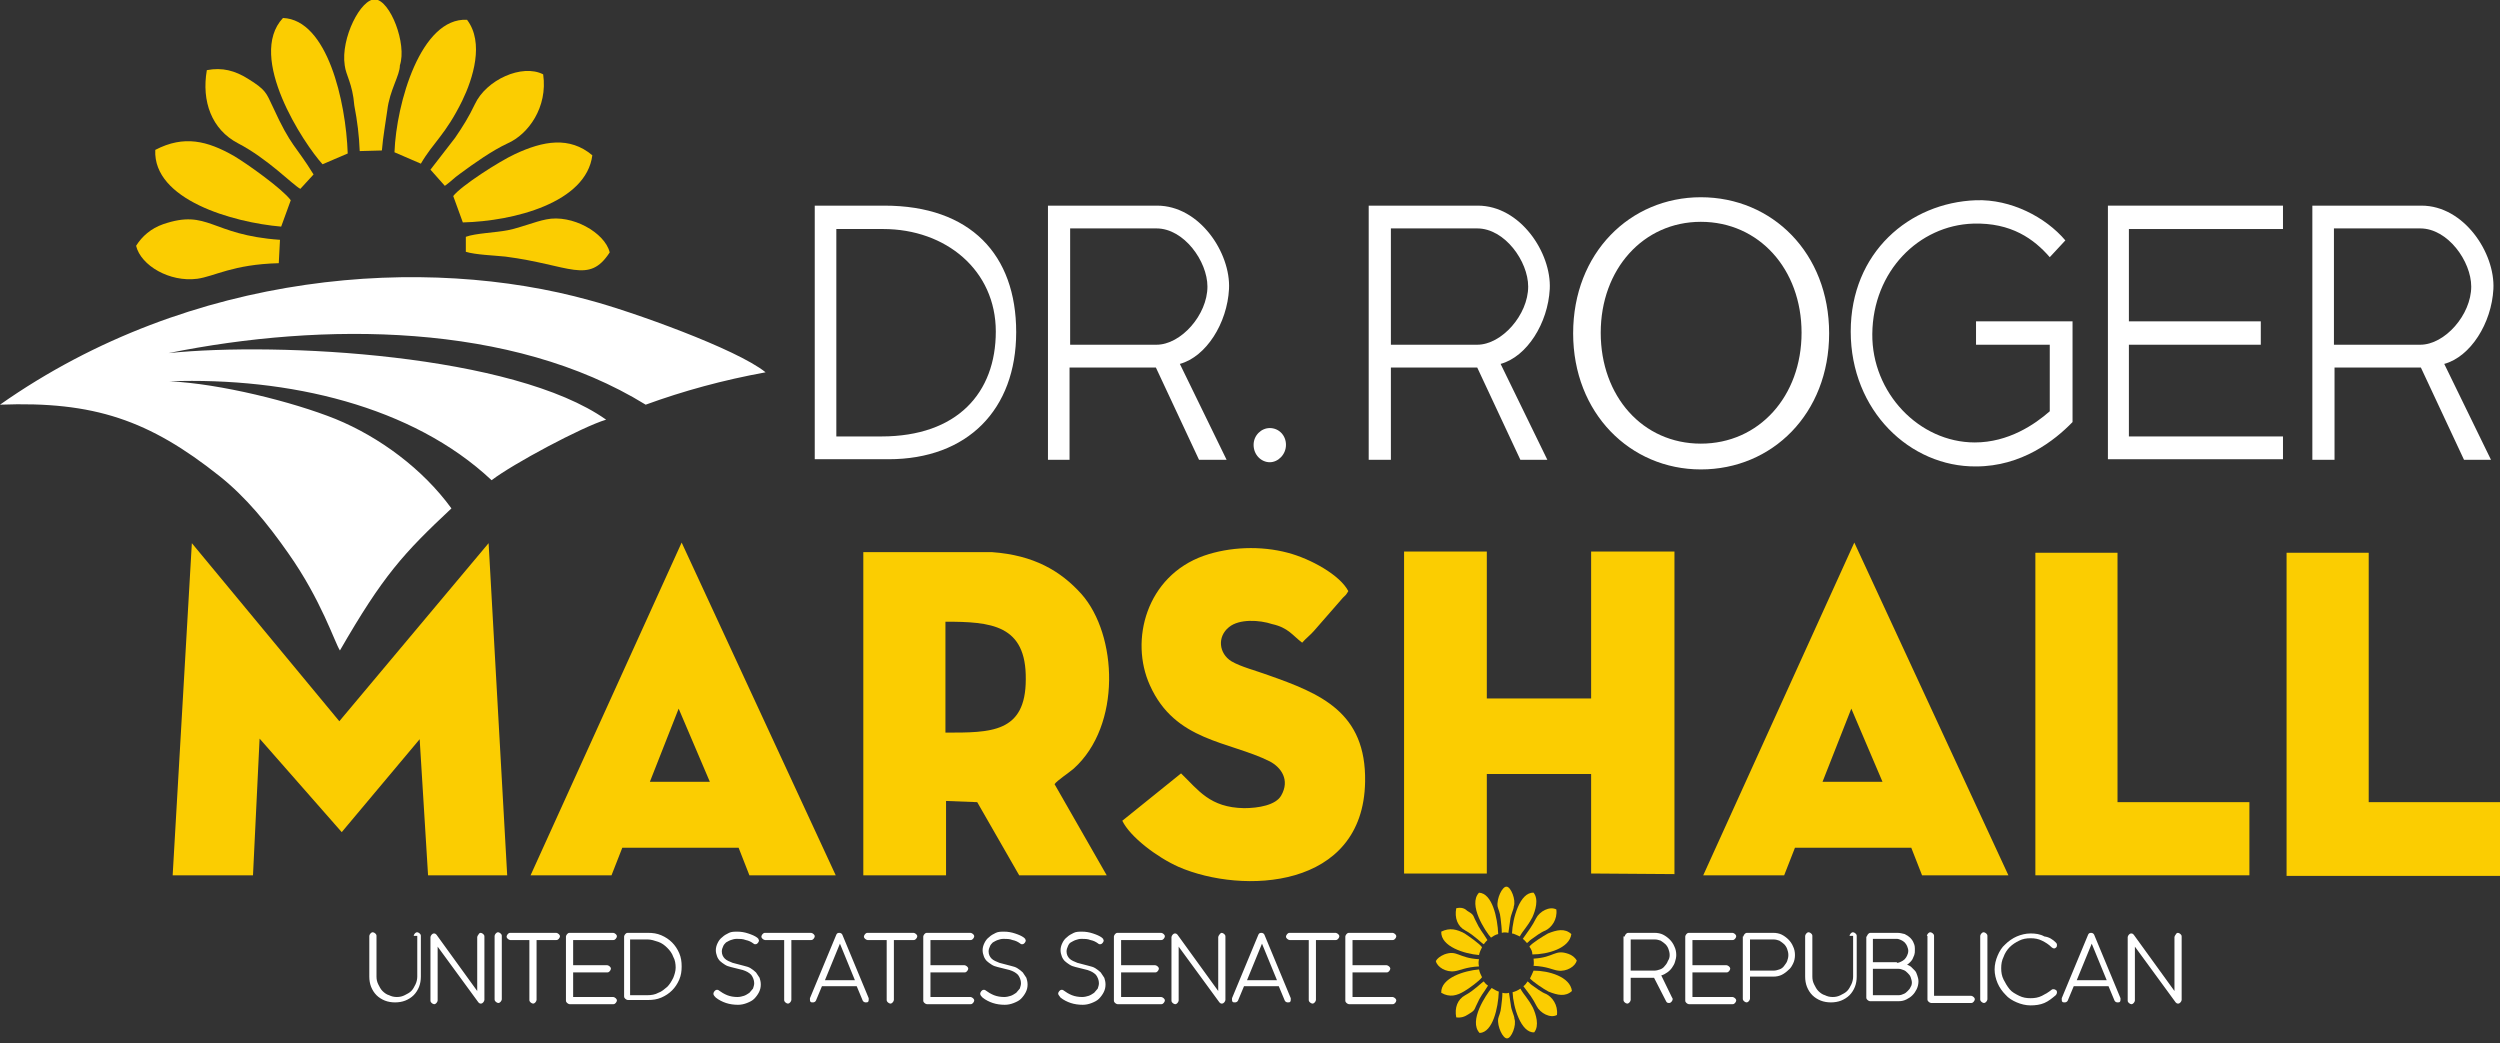 <svg width="357" height="149" viewBox="0 0 357 149" fill="none" xmlns="http://www.w3.org/2000/svg">
<rect x="0" y="0" width="357" height="149" fill="#333333" stroke="none"/>
<g clip-path="url(#clip0)">
<path fill-rule="evenodd" clip-rule="evenodd" d="M0 57.788C13.441 57.274 21.317 60.014 31.334 67.975C35.101 70.972 38.183 74.739 41.179 79.019C45.888 85.697 47.771 91.69 48.542 92.888C54.706 82.187 57.617 79.019 64.466 72.599C60.356 66.948 54.192 62.411 47.942 59.842C41.778 57.36 31.419 54.791 24.228 54.449C41.179 53.85 58.901 57.959 70.201 68.575C73.198 66.263 83.129 60.955 86.553 59.928C73.369 50.596 39.895 48.799 24.057 50.425C46.059 45.973 73.027 45.973 92.204 57.788C97.597 55.819 103.247 54.278 109.326 53.165C105.217 49.826 90.063 44.432 84.242 42.891C60.87 36.385 27.396 38.525 0 57.788Z" fill="white"/>
<path fill-rule="evenodd" clip-rule="evenodd" d="M37.07 105.473L48.799 118.829L59.928 105.559L61.127 124.993H72.427L69.773 77.564L48.456 102.991L27.396 77.564L24.656 124.993H36.128L37.07 105.473Z" fill="#FBCD01"/>
<path fill-rule="evenodd" clip-rule="evenodd" d="M212.317 110.524H227.213V124.736L239.113 124.822V78.763H227.213V99.737H212.317V78.763H200.502V124.736H212.317V110.524Z" fill="#FBCD01"/>
<path fill-rule="evenodd" clip-rule="evenodd" d="M150.591 111.98C150.933 111.466 152.645 110.353 153.33 109.754C160.179 103.59 159.58 90.663 154.443 84.841C151.447 81.502 147.594 79.276 141.687 78.848H123.281V124.993H135.095V114.377L139.547 114.548L145.54 124.993H158.039L150.591 111.98ZM135.009 88.779C141.516 88.779 146.567 89.207 146.481 96.998C146.481 104.703 141.43 104.617 135.009 104.617V88.779Z" fill="#FBCD01"/>
<path fill-rule="evenodd" clip-rule="evenodd" d="M185.948 91.775C186.462 91.176 187.147 90.663 187.66 90.063L191.77 85.355C192.283 84.841 192.112 85.098 192.54 84.413C191.342 82.101 187.147 79.79 183.894 78.934C180.041 77.906 175.589 78.078 171.908 79.362C163.689 82.273 161.292 91.433 164.203 97.854C167.799 105.901 175.504 105.816 181.325 108.727C182.952 109.583 184.236 111.381 182.952 113.606C182.181 114.976 179.699 115.404 177.644 115.404C172.764 115.319 171.137 112.836 168.655 110.439L160.265 117.202C161.378 119.514 165.23 122.424 168.312 123.794C177.387 127.732 194.681 127.047 194.937 111.637C195.109 101.706 188.602 99.052 181.068 96.399C179.442 95.799 177.13 95.2 175.846 94.43C174.048 93.317 173.791 90.919 175.504 89.55C176.959 88.351 179.87 88.522 181.668 89.122C183.979 89.635 184.578 90.748 185.948 91.775Z" fill="#FBCD01"/>
<path fill-rule="evenodd" clip-rule="evenodd" d="M256.321 121.055H272.929L274.47 124.993H286.799L264.796 77.478L243.222 124.993H254.78L256.321 121.055ZM264.368 101.193L268.82 111.637H260.259L264.368 101.193Z" fill="#FBCD01"/>
<path fill-rule="evenodd" clip-rule="evenodd" d="M88.865 121.055H105.473L107.014 124.993H119.342L97.34 77.478L75.766 124.993H87.324L88.865 121.055ZM96.912 101.193L101.364 111.637H92.803L96.912 101.193Z" fill="#FBCD01"/>
<path fill-rule="evenodd" clip-rule="evenodd" d="M290.651 124.993H321.214V114.548H302.38V78.934H290.651V124.993Z" fill="#FBCD01"/>
<path fill-rule="evenodd" clip-rule="evenodd" d="M326.522 125.078H357V114.548H338.251V78.934H326.522V125.078Z" fill="#FBCD01"/>
<path fill-rule="evenodd" clip-rule="evenodd" d="M56.332 21.745L60.099 23.372C61.897 20.29 63.609 19.263 66.007 14.383C67.547 11.215 69.174 6.078 66.691 2.825C60.099 2.483 56.589 14.725 56.332 21.745Z" fill="#FBCD01"/>
<path fill-rule="evenodd" clip-rule="evenodd" d="M22.173 21.403C21.831 28.509 33.217 31.762 40.152 32.361L41.522 28.594C40.323 26.968 35.272 23.372 33.389 22.259C29.622 20.119 26.283 19.263 22.173 21.403Z" fill="#FBCD01"/>
<path fill-rule="evenodd" clip-rule="evenodd" d="M46.059 23.458L49.655 21.917C49.398 14.468 46.744 2.825 40.409 2.568C35.186 8.133 43.405 20.547 46.059 23.458Z" fill="#FBCD01"/>
<path fill-rule="evenodd" clip-rule="evenodd" d="M64.722 27.995L66.092 31.762C73.369 31.591 83.728 28.937 84.584 22.173C81.331 19.434 77.564 20.119 73.54 22.002C71.314 23.029 65.835 26.54 64.722 27.995Z" fill="#FBCD01"/>
<path fill-rule="evenodd" clip-rule="evenodd" d="M51.367 21.574L54.535 21.488C54.706 19.434 55.048 17.636 55.305 15.752C55.648 12.842 57.103 10.787 57.103 9.332C58.13 6.25 55.733 0.086 53.593 -0.086C51.538 -0.257 48.627 5.479 49.227 9.332C49.398 10.787 50.34 11.9 50.596 15.068C51.024 17.294 51.281 19.348 51.367 21.574Z" fill="#FBCD01"/>
<path fill-rule="evenodd" clip-rule="evenodd" d="M19.434 35.101C20.119 37.926 24.228 40.323 28.166 39.809C30.649 39.467 33.217 37.755 39.809 37.584L39.981 34.245C30.05 33.56 29.793 29.793 23.286 32.019C21.574 32.618 20.29 33.731 19.434 35.101Z" fill="#FBCD01"/>
<path fill-rule="evenodd" clip-rule="evenodd" d="M29.536 10.017C28.765 14.468 30.221 18.492 33.988 20.461C38.268 22.687 41.864 26.454 42.891 26.968L44.775 24.913C42.206 20.718 41.607 21.06 38.953 15.239C38.011 13.27 38.011 12.842 35.358 11.215C33.56 10.102 31.762 9.588 29.536 10.017Z" fill="#FBCD01"/>
<path fill-rule="evenodd" clip-rule="evenodd" d="M61.469 24.228L63.524 26.54C64.38 25.94 64.808 25.427 65.664 24.827C67.633 23.372 70.287 21.488 72.513 20.461C75.424 19.177 78.249 15.325 77.564 10.616C74.568 9.075 69.431 11.386 67.804 14.896C66.948 16.694 66.092 18.064 64.979 19.691L61.469 24.228Z" fill="#FBCD01"/>
<path fill-rule="evenodd" clip-rule="evenodd" d="M215.912 133.297C216.169 133.297 216.597 133.554 217.025 133.725C217.539 132.783 218.053 132.441 218.823 130.986C219.251 130.044 219.765 128.417 218.994 127.476C217.025 127.39 215.998 131.157 215.912 133.297Z" fill="#FBCD01"/>
<path fill-rule="evenodd" clip-rule="evenodd" d="M205.81 133.04C205.724 135.181 209.149 136.208 211.204 136.379C211.289 135.951 211.46 135.609 211.632 135.266C211.289 134.752 209.663 133.64 209.149 133.297C208.036 132.698 207.009 132.441 205.81 133.04Z" fill="#FBCD01"/>
<path fill-rule="evenodd" clip-rule="evenodd" d="M212.916 133.896C213.173 133.725 213.515 133.468 213.943 133.383C213.858 131.071 213.087 127.561 211.204 127.476C209.577 129.188 212.145 133.04 212.916 133.896Z" fill="#FBCD01"/>
<path fill-rule="evenodd" clip-rule="evenodd" d="M218.395 135.181C218.652 135.523 218.823 135.865 218.823 136.294C220.963 136.294 224.131 135.437 224.388 133.383C223.446 132.527 222.333 132.783 221.049 133.297C220.45 133.64 218.737 134.667 218.395 135.181Z" fill="#FBCD01"/>
<path fill-rule="evenodd" clip-rule="evenodd" d="M214.457 133.211C214.714 133.126 215.056 133.126 215.399 133.211C215.484 132.612 215.57 132.013 215.655 131.414C215.741 130.558 216.169 129.873 216.169 129.445C216.512 128.503 215.741 126.619 215.142 126.619C214.542 126.534 213.686 128.332 213.858 129.445C213.943 129.873 214.2 130.215 214.286 131.157C214.371 131.927 214.457 132.612 214.457 133.211Z" fill="#FBCD01"/>
<path fill-rule="evenodd" clip-rule="evenodd" d="M205.04 137.235C205.211 138.091 206.495 138.862 207.694 138.691C208.464 138.605 209.32 138.091 211.204 138.006C211.118 137.663 211.118 137.321 211.204 136.978C208.207 136.807 208.122 135.609 206.238 136.294C205.639 136.55 205.211 136.893 205.04 137.235Z" fill="#FBCD01"/>
<path fill-rule="evenodd" clip-rule="evenodd" d="M225.158 137.15C224.987 138.006 223.703 138.776 222.504 138.605C221.734 138.519 220.963 138.006 218.994 137.92C219.08 137.578 218.994 137.15 218.994 136.893C221.991 136.722 221.991 135.523 223.96 136.208C224.473 136.379 224.901 136.722 225.158 137.15Z" fill="#FBCD01"/>
<path fill-rule="evenodd" clip-rule="evenodd" d="M207.95 129.701C207.694 131.071 208.122 132.27 209.235 132.869C210.519 133.554 211.632 134.753 211.888 134.838C212.06 134.581 212.231 134.41 212.402 134.239C211.632 132.955 211.46 133.04 210.604 131.242C210.347 130.643 210.347 130.558 209.491 130.044C209.149 129.701 208.635 129.53 207.95 129.701Z" fill="#FBCD01"/>
<path fill-rule="evenodd" clip-rule="evenodd" d="M217.453 134.068C217.71 134.239 217.881 134.496 218.053 134.667C218.309 134.496 218.395 134.324 218.652 134.153C219.251 133.725 220.022 133.126 220.706 132.869C221.563 132.441 222.419 131.328 222.247 129.873C221.306 129.359 219.85 130.129 219.337 131.157C219.08 131.67 218.823 132.099 218.481 132.612L217.453 134.068Z" fill="#FBCD01"/>
<path fill-rule="evenodd" clip-rule="evenodd" d="M215.998 141.687C216.34 141.601 216.768 141.43 217.111 141.173C217.624 142.115 218.138 142.458 218.909 143.913C219.337 144.855 219.85 146.481 219.08 147.423C217.196 147.509 216.083 143.827 215.998 141.687Z" fill="#FBCD01"/>
<path fill-rule="evenodd" clip-rule="evenodd" d="M205.81 141.773C205.724 139.632 209.149 138.605 211.204 138.434C211.289 138.862 211.46 139.204 211.632 139.547C211.289 140.06 209.748 141.173 209.149 141.516C208.036 142.201 207.009 142.458 205.81 141.773Z" fill="#FBCD01"/>
<path fill-rule="evenodd" clip-rule="evenodd" d="M213.001 141.088C213.344 141.259 213.686 141.516 214.029 141.601C213.943 143.913 213.173 147.423 211.289 147.509C209.663 145.796 212.231 142.029 213.001 141.088Z" fill="#FBCD01"/>
<path fill-rule="evenodd" clip-rule="evenodd" d="M218.481 139.718C218.652 139.376 218.823 139.033 218.994 138.605C221.135 138.605 224.217 139.461 224.473 141.516C223.532 142.372 222.419 142.115 221.135 141.601C220.45 141.259 218.823 140.146 218.481 139.718Z" fill="#FBCD01"/>
<path fill-rule="evenodd" clip-rule="evenodd" d="M214.542 141.773C214.885 141.858 215.227 141.858 215.484 141.773C215.57 142.372 215.655 142.886 215.741 143.485C215.827 144.341 216.255 145.026 216.255 145.454C216.597 146.396 215.827 148.279 215.227 148.279C214.628 148.365 213.772 146.567 213.943 145.454C214.029 145.026 214.286 144.683 214.371 143.742C214.457 143.057 214.542 142.372 214.542 141.773Z" fill="#FBCD01"/>
<path fill-rule="evenodd" clip-rule="evenodd" d="M207.95 145.283C207.694 143.913 208.122 142.714 209.235 142.115C210.519 141.43 211.546 140.317 211.888 140.146C212.06 140.403 212.231 140.574 212.488 140.745C211.717 142.029 211.546 141.944 210.776 143.656C210.519 144.255 210.519 144.341 209.663 144.855C209.149 145.197 208.635 145.368 207.95 145.283Z" fill="#FBCD01"/>
<path fill-rule="evenodd" clip-rule="evenodd" d="M217.539 140.831C217.796 140.66 217.967 140.403 218.138 140.146C218.395 140.317 218.481 140.488 218.737 140.66C219.337 141.088 220.107 141.687 220.792 141.944C221.648 142.372 222.504 143.485 222.333 144.94C221.391 145.454 219.936 144.683 219.422 143.656C219.165 143.142 218.909 142.714 218.566 142.201L217.539 140.831Z" fill="#FBCD01"/>
<path fill-rule="evenodd" clip-rule="evenodd" d="M66.52 33.816V35.957C67.89 36.385 70.544 36.471 72.171 36.642C81.417 37.84 84.07 40.666 87.067 36.042C86.382 33.217 81.673 30.563 77.992 31.334C76.28 31.676 74.568 32.447 72.513 32.875C70.801 33.217 67.89 33.303 66.52 33.816Z" fill="#FBCD01"/>
<path d="M149.649 65.578V29.365H165.23C171.309 29.365 175.76 36.128 175.504 41.265C175.247 46.145 172.25 50.939 168.483 51.966L175.161 65.664H171.223L165.059 52.48H152.731V65.664H149.649V65.578ZM152.817 49.227H165.145C168.655 49.227 172.422 44.946 172.422 40.922C172.422 37.327 169.083 32.618 165.145 32.618H152.817V49.227Z" fill="white"/>
<path d="M195.451 65.578V29.365H211.032C217.111 29.365 221.563 36.128 221.306 41.265C221.049 46.145 218.053 50.939 214.286 51.966L220.963 65.664H217.111L210.947 52.48H198.619V65.664H195.451V65.578ZM198.619 49.227H210.947C214.457 49.227 218.224 44.946 218.224 40.922C218.224 37.327 214.885 32.618 210.947 32.618H198.619V49.227Z" fill="white"/>
<path d="M330.204 65.578V29.365H345.785C351.863 29.365 356.315 36.128 356.058 41.265C355.801 46.145 352.805 50.939 349.038 51.966L355.716 65.664H351.863L345.699 52.48H333.371V65.664H330.204V65.578ZM333.286 49.227H345.614C349.124 49.227 352.891 44.946 352.891 40.922C352.891 37.327 349.552 32.618 345.614 32.618H333.286V49.227Z" fill="white"/>
<path d="M326.009 32.704H304.006V45.888H322.841V49.227H304.006V62.325H326.009V65.578H301.01V29.365H326.009V32.704Z" fill="white"/>
<path d="M119.428 62.325V32.704H126.106C135.095 32.704 142.201 38.611 142.201 47.343C142.201 56.075 136.722 62.325 125.849 62.325H119.428ZM116.432 65.578H126.876C138.177 65.578 145.112 58.473 145.112 47.429C145.112 36.385 138.605 29.365 126.277 29.365H116.346V65.578H116.432Z" fill="white"/>
<path d="M181.325 66.007C182.524 66.007 183.637 64.894 183.637 63.524C183.637 62.154 182.609 61.127 181.325 61.127C180.127 61.127 179.014 62.154 179.014 63.524C179.014 64.979 180.127 66.007 181.325 66.007Z" fill="white"/>
<path d="M242.88 63.352C234.576 63.352 228.583 56.589 228.583 47.514C228.583 38.44 234.661 31.676 242.88 31.676C251.184 31.676 257.263 38.44 257.263 47.514C257.263 56.589 251.184 63.352 242.88 63.352ZM242.88 67.034C253.068 67.034 261.201 59.072 261.201 47.6C261.201 36.128 253.068 28.166 242.88 28.166C232.778 28.166 224.645 36.128 224.645 47.6C224.645 58.986 232.778 67.034 242.88 67.034Z" fill="white"/>
<path d="M282.176 66.606C288.682 66.606 293.391 62.924 295.959 60.27V45.888H282.176V49.227H292.706V58.73C290.565 60.613 286.799 63.181 282.004 63.181C274.042 63.181 267.279 56.075 267.365 47.686C267.45 38.696 274.042 32.19 281.747 31.933C287.227 31.762 290.48 34.159 292.706 36.727L294.932 34.33C292.106 30.991 287.141 28.423 282.176 28.594C272.673 28.937 264.283 36.042 264.283 47.343C264.283 58.644 272.758 66.691 282.176 66.606Z" fill="white"/>
<path d="M282.775 133.64C282.775 133.554 282.86 133.383 282.946 133.297C283.032 133.211 283.117 133.126 283.288 133.126C283.374 133.126 283.545 133.211 283.631 133.297C283.717 133.383 283.802 133.468 283.802 133.64V142.714C283.802 142.8 283.717 142.971 283.631 143.057C283.545 143.142 283.46 143.228 283.288 143.228C283.203 143.228 283.032 143.142 282.946 143.057C282.86 142.971 282.775 142.886 282.775 142.714V133.64ZM275.155 133.64C275.155 133.554 275.241 133.383 275.327 133.297C275.412 133.211 275.498 133.126 275.669 133.126C275.755 133.126 275.926 133.211 276.012 133.297C276.097 133.383 276.183 133.468 276.183 133.64V142.201H281.491C281.576 142.201 281.747 142.286 281.833 142.372C281.919 142.458 282.004 142.543 282.004 142.714C282.004 142.8 281.919 142.971 281.833 143.057C281.747 143.142 281.662 143.228 281.491 143.228H275.755C275.669 143.228 275.498 143.142 275.412 143.057C275.327 142.971 275.241 142.886 275.241 142.714V133.64H275.155ZM270.875 137.492C271.132 137.492 271.303 137.406 271.474 137.321C271.645 137.235 271.817 137.15 271.988 136.978C272.159 136.807 272.245 136.636 272.33 136.465C272.416 136.294 272.501 136.037 272.501 135.78C272.501 135.523 272.416 135.352 272.33 135.095C272.245 134.924 272.159 134.753 271.988 134.581C271.817 134.41 271.645 134.324 271.474 134.239C271.303 134.153 271.046 134.068 270.875 134.068H267.45V137.406H270.875V137.492ZM273.015 140.317C273.015 140.06 272.93 139.804 272.844 139.547C272.758 139.29 272.587 139.119 272.416 138.947C272.245 138.776 272.073 138.605 271.817 138.519C271.56 138.434 271.389 138.348 271.132 138.348H267.45V142.115H271.132C271.389 142.115 271.645 142.029 271.817 141.944C272.073 141.858 272.245 141.687 272.416 141.516C272.587 141.345 272.758 141.173 272.844 140.917C272.93 140.831 273.015 140.574 273.015 140.317ZM266.594 133.725C266.594 133.64 266.68 133.468 266.765 133.383C266.851 133.297 266.937 133.212 267.108 133.212H270.96C271.303 133.212 271.645 133.297 271.988 133.383C272.33 133.554 272.587 133.725 272.758 133.896C273.015 134.153 273.186 134.41 273.272 134.667C273.443 135.009 273.443 135.266 273.443 135.694C273.443 135.951 273.443 136.122 273.358 136.379C273.272 136.55 273.186 136.807 273.101 136.978C273.015 137.15 272.844 137.321 272.758 137.406C272.587 137.578 272.501 137.663 272.33 137.749C272.501 137.835 272.758 137.92 272.929 138.091C273.101 138.263 273.272 138.434 273.443 138.605C273.614 138.776 273.7 139.033 273.786 139.29C273.871 139.547 273.957 139.804 273.957 140.146C273.957 140.488 273.871 140.917 273.7 141.259C273.529 141.601 273.358 141.858 273.101 142.115C272.844 142.372 272.587 142.543 272.245 142.714C271.902 142.886 271.56 142.971 271.132 142.971H267.022C266.937 142.971 266.765 142.886 266.68 142.8C266.594 142.714 266.509 142.629 266.509 142.458V133.725H266.594ZM264.112 133.64C264.112 133.554 264.197 133.383 264.283 133.297C264.368 133.211 264.454 133.126 264.625 133.126C264.711 133.126 264.882 133.211 264.968 133.297C265.053 133.383 265.139 133.468 265.139 133.64V139.461C265.139 139.975 265.053 140.488 264.882 140.917C264.711 141.345 264.454 141.773 264.112 142.115C263.769 142.458 263.341 142.714 262.913 142.886C262.485 143.057 261.971 143.142 261.458 143.142C260.944 143.142 260.43 143.057 260.002 142.886C259.574 142.714 259.146 142.458 258.804 142.115C258.461 141.773 258.204 141.345 258.033 140.917C257.862 140.488 257.776 139.975 257.776 139.461V133.64C257.776 133.554 257.862 133.383 257.947 133.297C258.033 133.211 258.119 133.126 258.29 133.126C258.376 133.126 258.547 133.211 258.632 133.297C258.718 133.383 258.804 133.468 258.804 133.64V139.461C258.804 139.889 258.889 140.232 259.06 140.574C259.232 140.917 259.403 141.259 259.66 141.516C259.917 141.773 260.259 142.029 260.601 142.115C260.944 142.286 261.286 142.372 261.714 142.372C262.142 142.372 262.485 142.286 262.827 142.115C263.17 141.944 263.512 141.773 263.769 141.516C264.026 141.259 264.197 140.917 264.368 140.574C264.54 140.232 264.625 139.804 264.625 139.461V133.64H264.112ZM255.379 136.379C255.379 136.037 255.294 135.78 255.208 135.523C255.122 135.266 254.951 135.009 254.78 134.838C254.609 134.667 254.352 134.496 254.095 134.324C253.838 134.239 253.581 134.153 253.239 134.153H249.9V138.605H253.239C253.581 138.605 253.838 138.519 254.095 138.434C254.352 138.348 254.609 138.177 254.78 137.92C254.951 137.663 255.122 137.492 255.208 137.235C255.294 136.978 255.379 136.722 255.379 136.379ZM248.958 133.725C248.958 133.64 249.044 133.468 249.129 133.383C249.215 133.297 249.301 133.212 249.472 133.212H253.239C253.667 133.212 254.095 133.297 254.437 133.468C254.78 133.64 255.122 133.896 255.379 134.153C255.636 134.41 255.893 134.752 256.064 135.181C256.235 135.523 256.321 135.951 256.321 136.379C256.321 136.807 256.235 137.235 256.064 137.578C255.893 137.92 255.722 138.263 255.379 138.519C255.122 138.776 254.78 139.033 254.437 139.204C254.095 139.376 253.667 139.461 253.239 139.461H249.9V142.629C249.9 142.714 249.814 142.886 249.729 142.971C249.643 143.057 249.558 143.142 249.386 143.142C249.301 143.142 249.129 143.057 249.044 142.971C248.958 142.886 248.873 142.8 248.873 142.629V133.725H248.958ZM240.654 133.725C240.654 133.64 240.74 133.468 240.825 133.383C240.911 133.297 240.996 133.212 241.168 133.212H247.417C247.503 133.212 247.674 133.297 247.76 133.383C247.845 133.468 247.931 133.554 247.931 133.725C247.931 133.811 247.845 133.982 247.76 134.068C247.674 134.153 247.588 134.239 247.417 134.239H241.681V137.835H246.561C246.647 137.835 246.818 137.92 246.904 138.006C246.989 138.091 247.075 138.177 247.075 138.348C247.075 138.434 246.989 138.605 246.904 138.691C246.818 138.776 246.732 138.862 246.561 138.862H241.681V142.372H247.417C247.503 142.372 247.674 142.458 247.76 142.543C247.845 142.629 247.931 142.714 247.931 142.886C247.931 142.971 247.845 143.142 247.76 143.228C247.674 143.314 247.588 143.399 247.417 143.399H241.168C241.082 143.399 240.911 143.314 240.825 143.228C240.74 143.142 240.654 143.057 240.654 142.886V133.725ZM238.428 136.379C238.428 136.037 238.342 135.78 238.257 135.523C238.171 135.266 238 135.009 237.829 134.838C237.658 134.667 237.401 134.496 237.144 134.324C236.887 134.239 236.63 134.153 236.288 134.153H232.863V138.605H236.202C236.545 138.605 236.801 138.519 237.058 138.434C237.315 138.348 237.572 138.177 237.743 137.92C237.914 137.749 238.086 137.492 238.171 137.235C238.342 136.978 238.428 136.722 238.428 136.379ZM232.007 133.725C232.007 133.64 232.093 133.468 232.178 133.383C232.264 133.297 232.35 133.212 232.521 133.212H236.288C236.716 133.212 237.144 133.297 237.486 133.468C237.829 133.64 238.171 133.896 238.428 134.153C238.685 134.41 238.942 134.752 239.113 135.181C239.284 135.523 239.37 135.951 239.37 136.379C239.37 136.722 239.284 137.064 239.199 137.321C239.113 137.663 238.942 137.92 238.77 138.177C238.599 138.434 238.342 138.691 238.086 138.862C237.829 139.033 237.572 139.204 237.229 139.29L238.77 142.458C238.856 142.543 238.856 142.629 238.856 142.714C238.856 142.8 238.77 142.971 238.685 143.057C238.599 143.142 238.514 143.228 238.342 143.228C238.086 143.228 238 143.142 237.914 142.971L236.202 139.632H232.863V142.8C232.863 142.886 232.778 143.057 232.692 143.142C232.606 143.228 232.521 143.314 232.35 143.314C232.264 143.314 232.093 143.228 232.007 143.142C231.922 143.057 231.836 142.971 231.836 142.8V133.725H232.007ZM192.112 133.725C192.112 133.64 192.198 133.468 192.283 133.383C192.369 133.297 192.455 133.212 192.626 133.212H198.876C198.961 133.212 199.132 133.297 199.218 133.383C199.304 133.468 199.389 133.554 199.389 133.725C199.389 133.811 199.304 133.982 199.218 134.068C199.132 134.153 199.047 134.239 198.876 134.239H193.14V137.835H198.019C198.105 137.835 198.276 137.92 198.362 138.006C198.447 138.091 198.533 138.177 198.533 138.348C198.533 138.434 198.447 138.605 198.362 138.691C198.276 138.776 198.191 138.862 198.019 138.862H193.14V142.372H198.876C198.961 142.372 199.132 142.458 199.218 142.543C199.304 142.629 199.389 142.714 199.389 142.886C199.389 142.971 199.304 143.142 199.218 143.228C199.132 143.314 199.047 143.399 198.876 143.399H192.626C192.54 143.399 192.369 143.314 192.283 143.228C192.198 143.142 192.112 143.057 192.112 142.886V133.725ZM187.061 134.239H184.15C184.065 134.239 183.894 134.153 183.808 134.068C183.722 133.982 183.637 133.896 183.637 133.725C183.637 133.64 183.722 133.468 183.808 133.383C183.894 133.297 183.979 133.212 184.15 133.212H190.742C190.828 133.212 190.999 133.297 191.085 133.383C191.171 133.468 191.256 133.554 191.256 133.725C191.256 133.811 191.171 133.982 191.085 134.068C190.999 134.153 190.914 134.239 190.742 134.239H187.917V142.8C187.917 142.886 187.832 143.057 187.746 143.142C187.66 143.228 187.575 143.314 187.404 143.314C187.318 143.314 187.147 143.228 187.061 143.142C186.976 143.057 186.89 142.971 186.89 142.8V134.239H187.061ZM182.353 139.975L180.212 134.752L178.072 139.975H182.353ZM177.644 140.831L176.788 142.886C176.702 143.057 176.531 143.142 176.36 143.142C176.188 143.142 176.103 143.142 176.017 143.057C175.932 142.971 175.932 142.886 175.932 142.714C175.932 142.629 175.932 142.543 175.932 142.543L179.699 133.468C179.784 133.297 179.87 133.212 180.127 133.212C180.298 133.212 180.469 133.297 180.555 133.468L184.322 142.543C184.322 142.629 184.322 142.629 184.322 142.714C184.322 142.8 184.322 142.971 184.236 143.057C184.15 143.142 184.065 143.142 183.894 143.142C183.722 143.142 183.551 143.057 183.465 142.886L182.609 140.831H177.644ZM174.476 133.212C174.562 133.212 174.733 133.297 174.819 133.383C174.904 133.468 174.99 133.554 174.99 133.725V142.8C174.99 142.886 174.904 143.057 174.819 143.142C174.733 143.228 174.647 143.314 174.476 143.314C174.305 143.314 174.219 143.228 174.134 143.142L168.312 135.181V142.886C168.312 142.971 168.227 143.142 168.141 143.228C168.055 143.314 167.97 143.399 167.799 143.399C167.713 143.399 167.542 143.314 167.456 143.228C167.371 143.142 167.285 143.057 167.285 142.886V133.811C167.285 133.725 167.371 133.554 167.456 133.468C167.542 133.383 167.627 133.297 167.799 133.297C167.97 133.297 168.055 133.383 168.141 133.468L173.963 141.516V133.811C173.963 133.725 174.048 133.554 174.134 133.468C174.219 133.297 174.391 133.212 174.476 133.212ZM159.066 133.725C159.066 133.64 159.152 133.468 159.237 133.383C159.323 133.297 159.409 133.212 159.58 133.212H165.83C165.915 133.212 166.086 133.297 166.172 133.383C166.258 133.468 166.343 133.554 166.343 133.725C166.343 133.811 166.258 133.982 166.172 134.068C166.086 134.153 166.001 134.239 165.83 134.239H160.094V137.835H164.973C165.059 137.835 165.23 137.92 165.316 138.006C165.401 138.091 165.487 138.177 165.487 138.348C165.487 138.434 165.401 138.605 165.316 138.691C165.23 138.776 165.145 138.862 164.973 138.862H160.094V142.372H165.83C165.915 142.372 166.086 142.458 166.172 142.543C166.258 142.629 166.343 142.714 166.343 142.886C166.343 142.971 166.258 143.142 166.172 143.228C166.086 143.314 166.001 143.399 165.83 143.399H159.58C159.494 143.399 159.323 143.314 159.237 143.228C159.152 143.142 159.066 143.057 159.066 142.886V133.725ZM151.104 141.858C151.104 141.773 151.19 141.601 151.276 141.516C151.361 141.43 151.447 141.345 151.618 141.345C151.704 141.345 151.789 141.345 151.875 141.43C152.217 141.687 152.645 141.944 153.073 142.115C153.501 142.286 154.015 142.372 154.529 142.372C154.871 142.372 155.214 142.286 155.471 142.201C155.727 142.115 155.984 141.944 156.241 141.773C156.412 141.601 156.583 141.345 156.755 141.173C156.84 140.917 156.926 140.66 156.926 140.403C156.926 139.975 156.755 139.547 156.498 139.204C156.155 138.862 155.813 138.691 155.299 138.519L153.587 138.091C153.245 138.006 152.988 137.92 152.731 137.749C152.474 137.578 152.217 137.406 152.046 137.235C151.875 137.064 151.704 136.807 151.618 136.55C151.532 136.294 151.447 136.037 151.447 135.694C151.447 135.352 151.532 135.009 151.704 134.667C151.875 134.324 152.046 134.068 152.388 133.811C152.645 133.554 152.988 133.383 153.33 133.212C153.673 133.04 154.101 133.04 154.529 133.04C155.042 133.04 155.556 133.126 156.07 133.297C156.583 133.468 157.012 133.64 157.354 133.896C157.44 133.982 157.44 133.982 157.525 134.068C157.525 134.153 157.611 134.239 157.611 134.324C157.611 134.41 157.525 134.581 157.44 134.667C157.354 134.753 157.268 134.838 157.097 134.838C157.012 134.838 156.926 134.838 156.84 134.752C156.498 134.496 156.155 134.324 155.727 134.239C155.299 134.068 154.871 134.068 154.443 134.068C154.101 134.068 153.844 134.153 153.587 134.239C153.33 134.324 153.073 134.496 152.902 134.581C152.731 134.667 152.56 134.924 152.474 135.181C152.388 135.352 152.303 135.609 152.303 135.865C152.303 136.294 152.474 136.636 152.731 136.893C152.988 137.15 153.416 137.321 153.844 137.492L155.471 137.92C155.813 138.006 156.155 138.091 156.412 138.263C156.669 138.434 156.926 138.605 157.183 138.862C157.354 139.119 157.525 139.376 157.696 139.632C157.782 139.889 157.868 140.232 157.868 140.574C157.868 141.002 157.782 141.345 157.611 141.687C157.44 142.029 157.183 142.372 156.926 142.629C156.669 142.886 156.327 143.057 155.899 143.228C155.471 143.399 155.042 143.485 154.614 143.485C154.015 143.485 153.416 143.399 152.902 143.228C152.388 143.057 151.875 142.8 151.447 142.458C151.19 142.115 151.104 142.029 151.104 141.858ZM139.975 141.858C139.975 141.773 140.06 141.601 140.146 141.516C140.232 141.43 140.317 141.345 140.489 141.345C140.574 141.345 140.66 141.345 140.745 141.43C141.088 141.687 141.516 141.944 141.944 142.115C142.372 142.286 142.886 142.372 143.399 142.372C143.742 142.372 144.084 142.286 144.341 142.201C144.598 142.115 144.855 141.944 145.112 141.773C145.283 141.601 145.454 141.345 145.625 141.173C145.711 140.917 145.796 140.66 145.796 140.403C145.796 139.975 145.625 139.547 145.368 139.204C145.026 138.862 144.683 138.691 144.17 138.519L142.458 138.091C142.115 138.006 141.858 137.92 141.601 137.749C141.345 137.578 141.088 137.406 140.917 137.235C140.745 137.064 140.574 136.807 140.489 136.55C140.403 136.294 140.317 136.037 140.317 135.694C140.317 135.352 140.403 135.009 140.574 134.667C140.745 134.324 140.917 134.068 141.259 133.811C141.516 133.554 141.858 133.383 142.201 133.212C142.543 133.04 142.971 133.04 143.399 133.04C143.913 133.04 144.427 133.126 144.94 133.297C145.454 133.468 145.882 133.64 146.224 133.896C146.31 133.982 146.31 133.982 146.396 134.068C146.396 134.153 146.481 134.239 146.481 134.324C146.481 134.41 146.396 134.581 146.31 134.667C146.224 134.753 146.139 134.838 145.968 134.838C145.882 134.838 145.796 134.838 145.711 134.752C145.368 134.496 145.026 134.324 144.598 134.239C144.17 134.068 143.742 134.068 143.314 134.068C142.971 134.068 142.714 134.153 142.458 134.239C142.201 134.324 141.944 134.496 141.773 134.581C141.601 134.753 141.43 134.924 141.345 135.181C141.259 135.352 141.173 135.609 141.173 135.865C141.173 136.294 141.345 136.636 141.601 136.893C141.858 137.15 142.286 137.321 142.714 137.492L144.341 137.92C144.683 138.006 145.026 138.091 145.283 138.263C145.54 138.434 145.796 138.605 146.053 138.862C146.224 139.119 146.396 139.376 146.567 139.632C146.653 139.889 146.738 140.232 146.738 140.574C146.738 141.002 146.653 141.345 146.481 141.687C146.31 142.029 146.053 142.372 145.796 142.629C145.54 142.886 145.197 143.057 144.769 143.228C144.341 143.399 143.913 143.485 143.485 143.485C142.886 143.485 142.286 143.399 141.773 143.228C141.259 143.057 140.745 142.8 140.317 142.458C139.975 142.115 139.975 142.029 139.975 141.858ZM131.842 133.725C131.842 133.64 131.927 133.468 132.013 133.383C132.099 133.297 132.184 133.212 132.355 133.212H138.605C138.691 133.212 138.862 133.297 138.947 133.383C139.033 133.468 139.119 133.554 139.119 133.725C139.119 133.811 139.033 133.982 138.947 134.068C138.862 134.153 138.776 134.239 138.605 134.239H132.869V137.835H137.749C137.835 137.835 138.006 137.92 138.091 138.006C138.177 138.091 138.263 138.177 138.263 138.348C138.263 138.434 138.177 138.605 138.091 138.691C138.006 138.776 137.92 138.862 137.749 138.862H132.869V142.372H138.605C138.691 142.372 138.862 142.458 138.947 142.543C139.033 142.629 139.119 142.714 139.119 142.886C139.119 142.971 139.033 143.142 138.947 143.228C138.862 143.314 138.776 143.399 138.605 143.399H132.355C132.27 143.399 132.099 143.314 132.013 143.228C131.927 143.142 131.842 143.057 131.842 142.886V133.725ZM126.791 134.239H123.88C123.794 134.239 123.623 134.153 123.537 134.068C123.452 133.982 123.366 133.896 123.366 133.725C123.366 133.64 123.452 133.468 123.537 133.383C123.623 133.297 123.709 133.212 123.88 133.212H130.472C130.558 133.212 130.729 133.297 130.814 133.383C130.9 133.468 130.986 133.554 130.986 133.725C130.986 133.811 130.9 133.982 130.814 134.068C130.729 134.153 130.643 134.239 130.472 134.239H127.647V142.8C127.647 142.886 127.561 143.057 127.476 143.142C127.39 143.228 127.304 143.314 127.133 143.314C127.047 143.314 126.876 143.228 126.791 143.142C126.705 143.057 126.619 142.971 126.619 142.8V134.239H126.791ZM122.082 139.975L119.942 134.752L117.801 139.975H122.082ZM117.373 140.831L116.517 142.886C116.432 143.057 116.26 143.142 116.089 143.142C115.918 143.142 115.832 143.142 115.747 143.057C115.661 142.971 115.661 142.886 115.661 142.714C115.661 142.629 115.661 142.543 115.661 142.543L119.428 133.468C119.514 133.297 119.599 133.212 119.856 133.212C120.027 133.212 120.199 133.297 120.284 133.468L124.051 142.543C124.051 142.629 124.051 142.629 124.051 142.714C124.051 142.8 124.051 142.971 123.965 143.057C123.88 143.142 123.794 143.142 123.623 143.142C123.452 143.142 123.281 143.057 123.195 142.886L122.339 140.831H117.373ZM112.151 134.239H109.24C109.155 134.239 108.983 134.153 108.898 134.068C108.812 133.982 108.727 133.896 108.727 133.725C108.727 133.64 108.812 133.468 108.898 133.383C108.983 133.297 109.069 133.212 109.24 133.212H115.832C115.918 133.212 116.089 133.297 116.175 133.383C116.26 133.468 116.346 133.554 116.346 133.725C116.346 133.811 116.26 133.982 116.175 134.068C116.089 134.153 116.004 134.239 115.832 134.239H113.007V142.8C113.007 142.886 112.922 143.057 112.836 143.142C112.75 143.228 112.665 143.314 112.494 143.314C112.408 143.314 112.237 143.228 112.151 143.142C112.065 143.057 111.98 142.971 111.98 142.8V134.239H112.151ZM101.878 141.858C101.878 141.773 101.963 141.601 102.049 141.516C102.135 141.43 102.22 141.345 102.391 141.345C102.477 141.345 102.563 141.345 102.648 141.43C102.991 141.687 103.419 141.944 103.847 142.115C104.275 142.286 104.788 142.372 105.302 142.372C105.645 142.372 105.987 142.286 106.244 142.201C106.501 142.115 106.758 141.944 107.014 141.773C107.186 141.601 107.357 141.345 107.528 141.173C107.614 140.917 107.699 140.66 107.699 140.403C107.699 139.975 107.528 139.547 107.271 139.204C106.929 138.862 106.586 138.691 106.073 138.519L104.36 138.091C104.018 138.006 103.761 137.92 103.504 137.749C103.247 137.578 102.991 137.406 102.819 137.235C102.648 137.064 102.477 136.807 102.391 136.55C102.306 136.294 102.22 136.037 102.22 135.694C102.22 135.352 102.306 135.009 102.477 134.667C102.648 134.324 102.819 134.068 103.162 133.811C103.419 133.554 103.761 133.383 104.104 133.212C104.446 133.04 104.874 133.04 105.302 133.04C105.816 133.04 106.33 133.126 106.843 133.297C107.357 133.468 107.785 133.64 108.127 133.896C108.213 133.982 108.213 133.982 108.299 134.068C108.299 134.153 108.384 134.239 108.384 134.324C108.384 134.41 108.299 134.581 108.213 134.667C108.127 134.753 108.042 134.838 107.871 134.838C107.785 134.838 107.699 134.838 107.614 134.752C107.271 134.496 106.929 134.324 106.501 134.239C106.073 134.068 105.645 134.068 105.217 134.068C104.874 134.068 104.617 134.153 104.36 134.239C104.104 134.324 103.847 134.496 103.676 134.581C103.504 134.753 103.333 134.924 103.247 135.181C103.162 135.352 103.076 135.609 103.076 135.865C103.076 136.294 103.247 136.636 103.504 136.893C103.761 137.15 104.189 137.321 104.617 137.492L106.244 137.92C106.586 138.006 106.929 138.091 107.186 138.263C107.442 138.434 107.699 138.605 107.956 138.862C108.127 139.119 108.299 139.376 108.47 139.632C108.555 139.889 108.641 140.232 108.641 140.574C108.641 141.002 108.555 141.345 108.384 141.687C108.213 142.029 107.956 142.372 107.699 142.629C107.442 142.886 107.1 143.057 106.672 143.228C106.244 143.399 105.816 143.485 105.388 143.485C104.788 143.485 104.189 143.399 103.676 143.228C103.162 143.057 102.648 142.8 102.22 142.458C101.878 142.115 101.878 142.029 101.878 141.858ZM96.484 138.177C96.484 137.663 96.399 137.064 96.142 136.636C95.971 136.122 95.628 135.694 95.286 135.352C94.943 135.009 94.515 134.667 94.001 134.496C93.488 134.324 92.974 134.153 92.46 134.153H89.978V142.115H92.46C92.974 142.115 93.573 142.029 94.001 141.773C94.515 141.601 94.858 141.259 95.286 140.917C95.628 140.574 95.885 140.146 96.142 139.632C96.313 139.204 96.484 138.691 96.484 138.177ZM89.122 133.725C89.122 133.64 89.207 133.468 89.293 133.383C89.378 133.297 89.464 133.212 89.635 133.212H92.546C93.231 133.212 93.83 133.297 94.43 133.554C95.029 133.811 95.542 134.153 95.971 134.581C96.399 135.009 96.741 135.523 96.998 136.122C97.255 136.722 97.34 137.321 97.34 138.006C97.34 138.691 97.255 139.29 96.998 139.889C96.741 140.488 96.399 141.002 95.971 141.43C95.542 141.858 95.029 142.201 94.43 142.458C93.83 142.714 93.231 142.8 92.546 142.8H89.635C89.55 142.8 89.378 142.714 89.293 142.629C89.207 142.543 89.122 142.458 89.122 142.286V133.725ZM80.817 133.725C80.817 133.64 80.903 133.468 80.989 133.383C81.074 133.297 81.16 133.212 81.331 133.212H87.581C87.666 133.212 87.837 133.297 87.923 133.383C88.009 133.468 88.094 133.554 88.094 133.725C88.094 133.811 88.009 133.982 87.923 134.068C87.837 134.153 87.752 134.239 87.581 134.239H81.845V137.835H86.725C86.81 137.835 86.981 137.92 87.067 138.006C87.153 138.091 87.238 138.177 87.238 138.348C87.238 138.434 87.153 138.605 87.067 138.691C86.981 138.776 86.896 138.862 86.725 138.862H81.845V142.372H87.581C87.666 142.372 87.837 142.458 87.923 142.543C88.009 142.629 88.094 142.714 88.094 142.886C88.094 142.971 88.009 143.142 87.923 143.228C87.837 143.314 87.752 143.399 87.581 143.399H81.331C81.245 143.399 81.074 143.314 80.989 143.228C80.903 143.142 80.817 143.057 80.817 142.886V133.725ZM75.766 134.239H72.855C72.77 134.239 72.599 134.153 72.513 134.068C72.427 133.982 72.342 133.896 72.342 133.725C72.342 133.64 72.427 133.468 72.513 133.383C72.599 133.297 72.684 133.212 72.855 133.212H79.448C79.533 133.212 79.704 133.297 79.79 133.383C79.876 133.468 79.961 133.554 79.961 133.725C79.961 133.811 79.876 133.982 79.79 134.068C79.704 134.153 79.619 134.239 79.448 134.239H76.622V142.8C76.622 142.886 76.537 143.057 76.451 143.142C76.365 143.228 76.28 143.314 76.109 143.314C76.023 143.314 75.852 143.228 75.766 143.142C75.681 143.057 75.595 142.971 75.595 142.8V134.239H75.766ZM70.629 133.64C70.629 133.554 70.715 133.383 70.801 133.297C70.886 133.211 70.972 133.126 71.143 133.126C71.229 133.126 71.4 133.211 71.486 133.297C71.571 133.383 71.657 133.468 71.657 133.64V142.714C71.657 142.8 71.571 142.971 71.486 143.057C71.4 143.142 71.314 143.228 71.143 143.228C71.058 143.228 70.886 143.142 70.801 143.057C70.715 142.971 70.629 142.886 70.629 142.714V133.64ZM68.66 133.212C68.746 133.212 68.917 133.297 69.003 133.383C69.088 133.468 69.174 133.554 69.174 133.725V142.8C69.174 142.886 69.088 143.057 69.003 143.142C68.917 143.228 68.832 143.314 68.66 143.314C68.489 143.314 68.404 143.228 68.318 143.142L62.496 135.181V142.886C62.496 142.971 62.411 143.142 62.325 143.228C62.24 143.314 62.154 143.399 61.983 143.399C61.897 143.399 61.726 143.314 61.64 143.228C61.555 143.142 61.469 143.057 61.469 142.886V133.811C61.469 133.725 61.555 133.554 61.64 133.468C61.726 133.383 61.812 133.297 61.983 133.297C62.154 133.297 62.24 133.383 62.325 133.468L68.147 141.516V133.811C68.147 133.725 68.232 133.554 68.318 133.468C68.404 133.297 68.489 133.212 68.66 133.212ZM59.072 133.64C59.072 133.554 59.158 133.383 59.243 133.297C59.329 133.211 59.414 133.126 59.586 133.126C59.671 133.126 59.843 133.211 59.928 133.297C60.014 133.383 60.099 133.468 60.099 133.64V139.461C60.099 139.975 60.014 140.488 59.843 140.917C59.671 141.345 59.414 141.773 59.072 142.115C58.73 142.458 58.301 142.714 57.873 142.886C57.445 143.057 56.932 143.142 56.418 143.142C55.904 143.142 55.391 143.057 54.963 142.886C54.535 142.714 54.106 142.458 53.764 142.115C53.422 141.773 53.165 141.345 52.993 140.917C52.822 140.488 52.737 139.975 52.737 139.461V133.64C52.737 133.554 52.822 133.383 52.908 133.297C52.993 133.211 53.079 133.126 53.25 133.126C53.336 133.126 53.507 133.211 53.593 133.297C53.678 133.383 53.764 133.468 53.764 133.64V139.461C53.764 139.889 53.85 140.232 54.021 140.574C54.192 140.917 54.363 141.259 54.62 141.516C54.877 141.773 55.219 142.029 55.562 142.115C55.904 142.286 56.247 142.372 56.675 142.372C57.103 142.372 57.445 142.286 57.788 142.115C58.13 141.944 58.473 141.773 58.73 141.516C58.986 141.259 59.158 140.917 59.329 140.574C59.5 140.232 59.586 139.804 59.586 139.461V133.64H59.072Z" fill="white"/>
<path d="M311.027 133.212C311.112 133.212 311.283 133.297 311.369 133.383C311.455 133.468 311.54 133.554 311.54 133.725V142.8C311.54 142.886 311.455 143.057 311.369 143.142C311.283 143.228 311.198 143.314 311.027 143.314C310.855 143.314 310.77 143.228 310.684 143.142L304.863 135.181V142.886C304.863 142.971 304.777 143.142 304.691 143.228C304.606 143.314 304.52 143.399 304.349 143.399C304.263 143.399 304.092 143.314 304.006 143.228C303.921 143.142 303.835 143.057 303.835 142.886V133.811C303.835 133.725 303.921 133.554 304.006 133.468C304.092 133.383 304.178 133.297 304.349 133.297C304.52 133.297 304.606 133.383 304.691 133.468L310.513 141.516V133.811C310.513 133.725 310.599 133.554 310.684 133.468C310.77 133.297 310.855 133.212 311.027 133.212ZM300.839 139.975L298.699 134.753L296.558 139.975H300.839ZM296.13 140.831L295.274 142.886C295.188 143.057 295.017 143.142 294.846 143.142C294.675 143.142 294.589 143.142 294.504 143.057C294.418 142.971 294.418 142.886 294.418 142.714C294.418 142.629 294.418 142.543 294.418 142.543L298.185 133.468C298.27 133.297 298.356 133.212 298.613 133.212C298.784 133.212 298.955 133.297 299.041 133.468L302.808 142.543C302.808 142.629 302.808 142.629 302.808 142.714C302.808 142.8 302.808 142.971 302.722 143.057C302.637 143.142 302.551 143.142 302.38 143.142C302.209 143.142 302.037 143.057 301.952 142.886L301.096 140.831H296.13ZM293.562 134.581C293.647 134.667 293.733 134.753 293.733 134.924C293.733 135.009 293.733 135.181 293.647 135.266C293.562 135.352 293.476 135.437 293.305 135.437C293.219 135.437 293.048 135.352 292.963 135.266C292.535 134.838 292.106 134.581 291.593 134.324C291.079 134.068 290.565 133.982 289.966 133.982C289.367 133.982 288.853 134.068 288.34 134.324C287.826 134.581 287.398 134.838 286.97 135.266C286.627 135.609 286.285 136.122 286.114 136.636C285.857 137.15 285.771 137.663 285.771 138.263C285.771 138.862 285.857 139.376 286.114 139.889C286.371 140.403 286.627 140.831 286.97 141.259C287.312 141.687 287.826 141.944 288.34 142.201C288.853 142.458 289.367 142.543 289.966 142.543C290.565 142.543 291.079 142.458 291.593 142.201C292.106 141.944 292.535 141.687 292.963 141.345C293.048 141.259 293.134 141.259 293.305 141.259C293.391 141.259 293.562 141.345 293.647 141.43C293.733 141.516 293.733 141.601 293.733 141.773C293.733 141.858 293.647 142.029 293.562 142.115C293.048 142.543 292.535 142.971 291.935 143.228C291.336 143.485 290.651 143.57 289.966 143.57C289.281 143.57 288.596 143.399 287.997 143.142C287.398 142.886 286.799 142.543 286.37 142.029C285.942 141.601 285.514 141.002 285.258 140.403C285.001 139.804 284.829 139.119 284.829 138.434C284.829 137.749 285.001 137.064 285.258 136.465C285.514 135.865 285.857 135.266 286.37 134.838C286.799 134.41 287.398 133.982 287.997 133.725C288.596 133.468 289.281 133.297 289.966 133.297C290.651 133.297 291.336 133.383 291.935 133.725C292.62 133.811 293.134 134.153 293.562 134.581Z" fill="white"/>
</g>
<defs>
<clipPath id="clip0">
<rect width="357" height="148.279" fill="white"/>
</clipPath>
</defs>
</svg>
